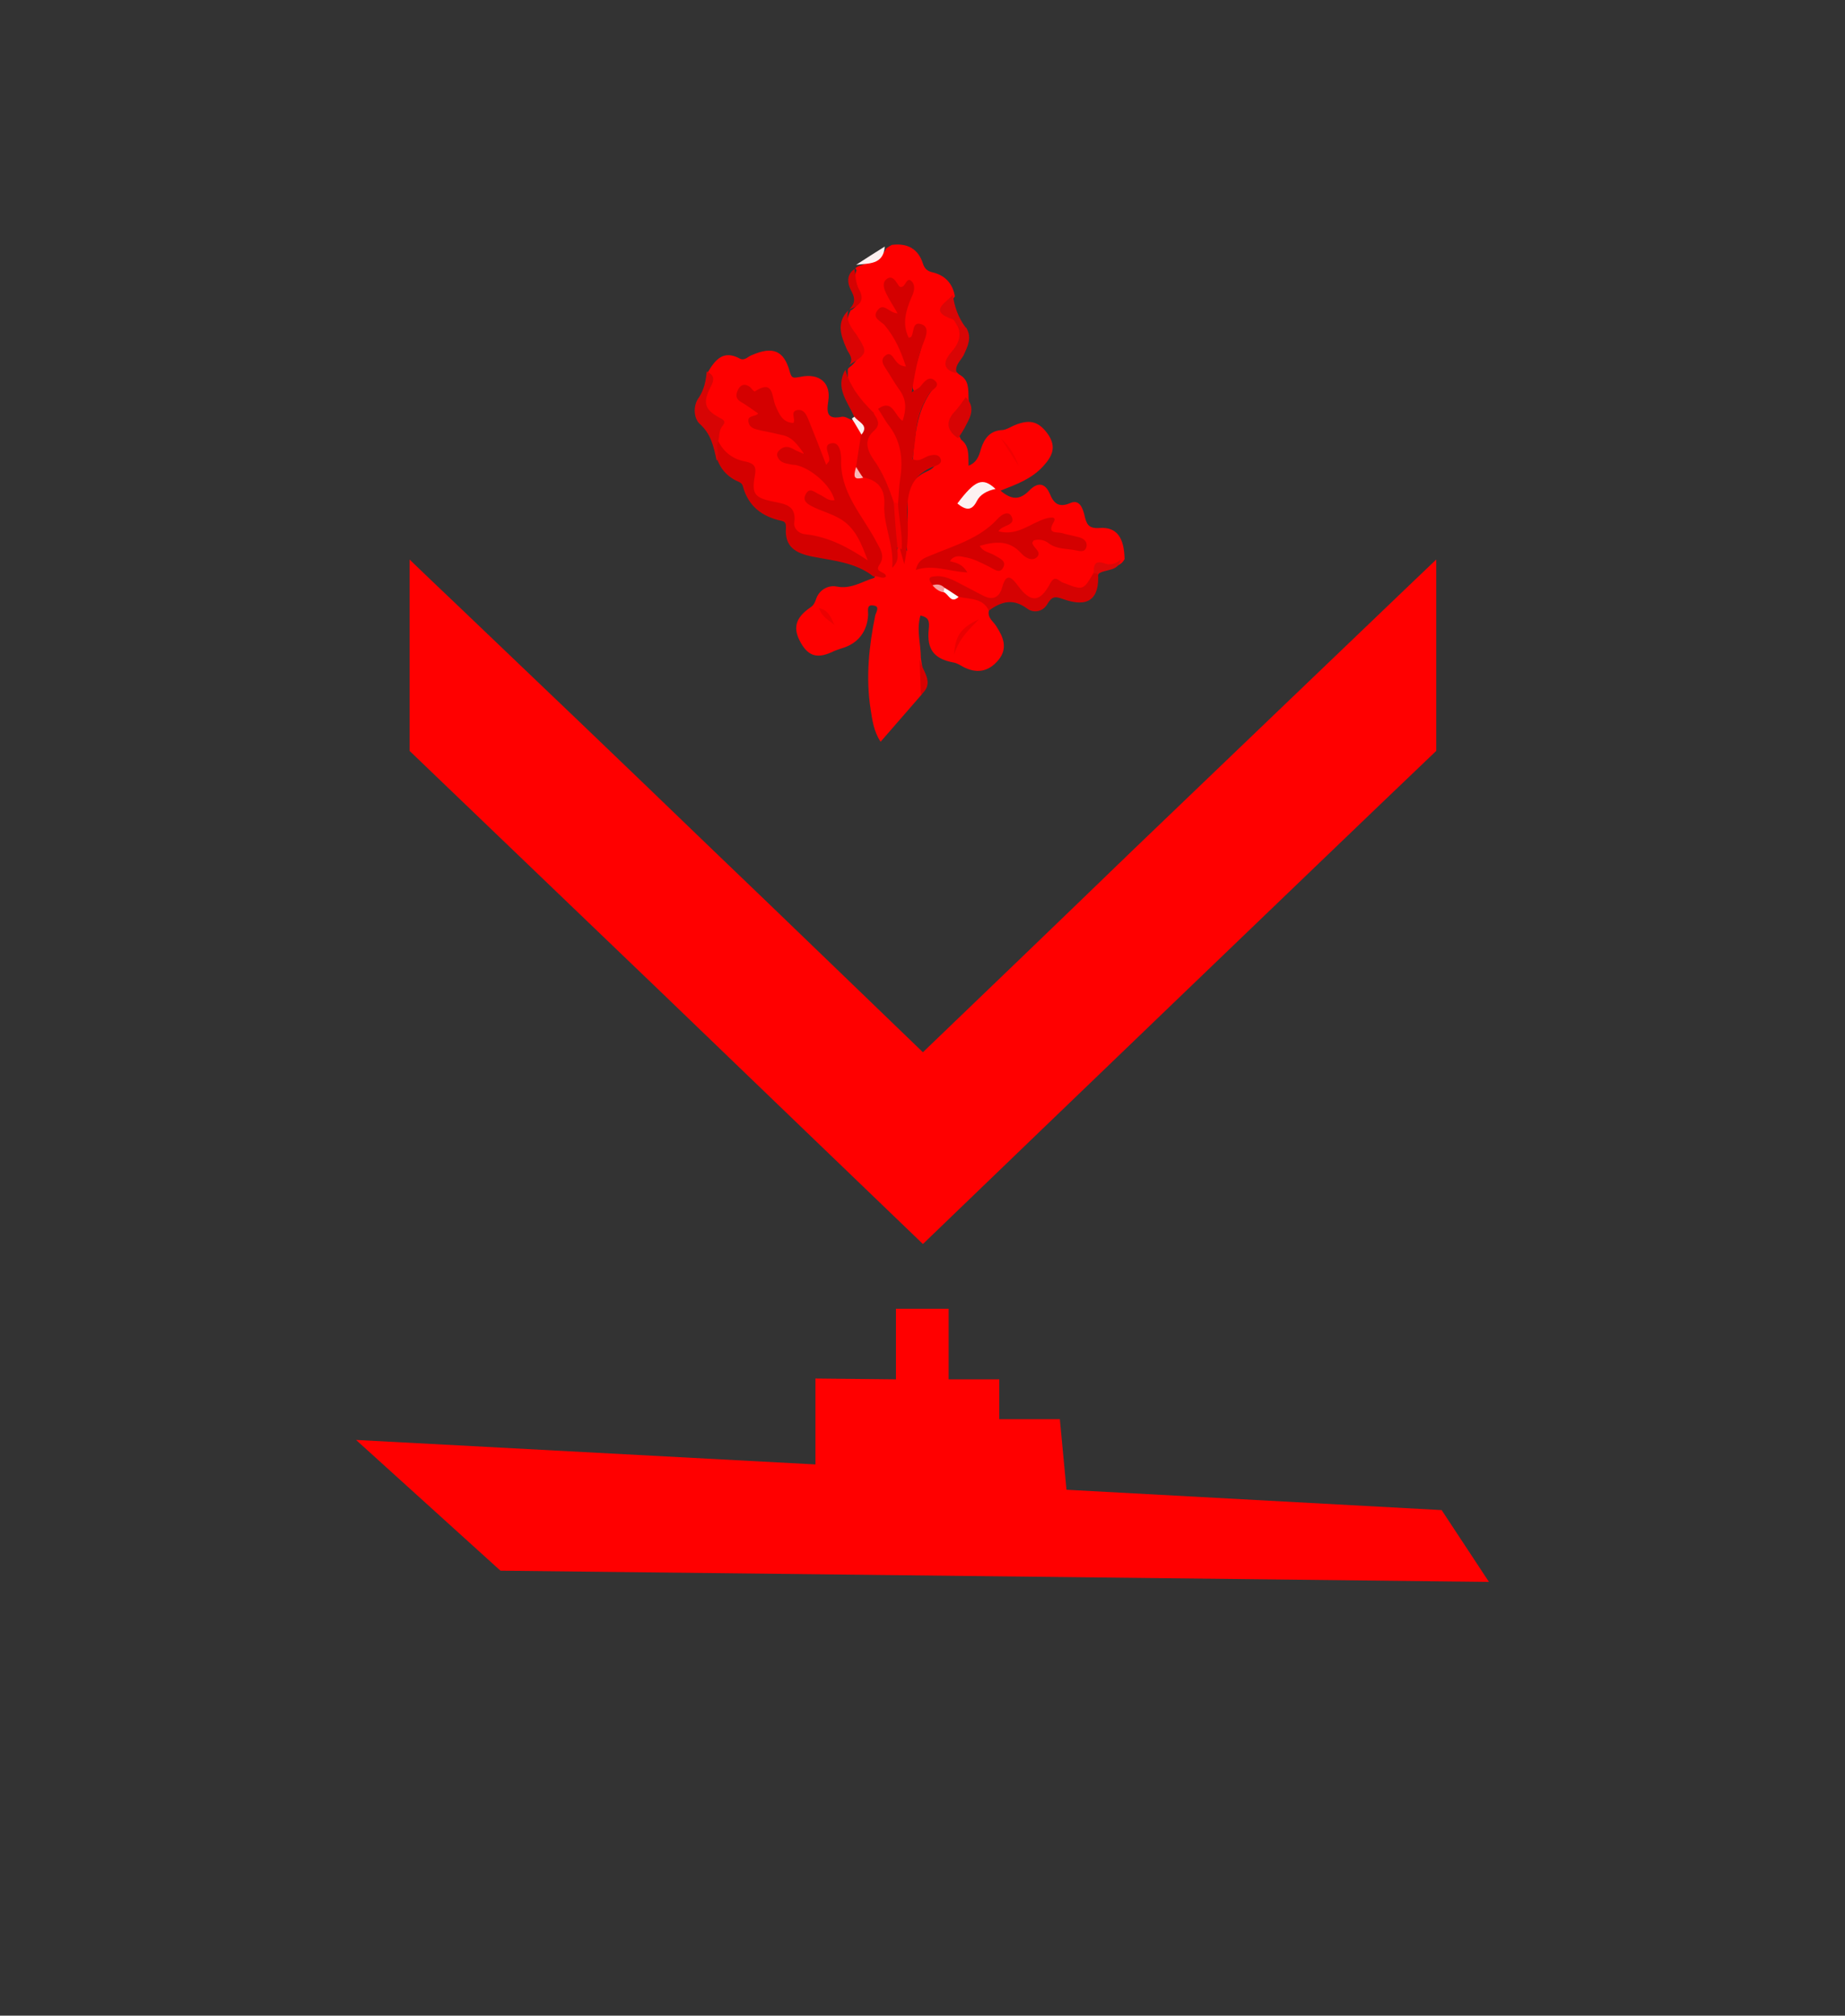 <?xml version="1.0" encoding="utf-8"?>
<!-- Generator: Adobe Illustrator 25.2.3, SVG Export Plug-In . SVG Version: 6.00 Build 0)  -->
<svg version="1.1"
	 id="svg2" inkscape:output_extension="org.inkscape.output.svg.inkscape" sodipodi:modified="true" sodipodi:version="0.32" xmlns:cc="http://creativecommons.org/ns#" xmlns:dc="http://purl.org/dc/elements/1.1/" xmlns:inkscape="http://www.inkscape.org/namespaces/inkscape" xmlns:rdf="http://www.w3.org/1999/02/22-rdf-syntax-ns#" xmlns:sodipodi="http://sodipodi.sourceforge.net/DTD/sodipodi-0.dtd" xmlns:svg="http://www.w3.org/2000/svg"
	 xmlns="http://www.w3.org/2000/svg" xmlns:xlink="http://www.w3.org/1999/xlink" x="0px" y="0px" viewBox="0 0 444.6 485.6"
	 style="enable-background:new 0 0 444.6 485.6;" xml:space="preserve">
<rect x="0" y="0" width="444.6" height="485.6" fill="#333333" stroke="none"/>
<style type="text/css">
	.st0{fill-rule:evenodd;clip-rule:evenodd;fill:#FF0000;}
	.st1{fill:#FE0000;}
	.st2{fill:#FEF0F0;}
	.st3{fill:#D40000;}
	.st4{fill:#D50202;}
	.st5{fill:#D70404;}
	.st6{fill:#DA0404;}
	.st7{fill:#D90505;}
	.st8{fill:#DA0606;}
	.st9{fill:#D90000;}
	.st10{fill:#DC0707;}
	.st11{fill:#FDF1F1;}
	.st12{fill:#FD0000;}
	.st13{fill:#FDF2F2;}
	.st14{fill:#F40000;}
	.st15{fill:#E90000;}
	.st16{fill:#F10000;}
	.st17{fill:#EB0000;}
	.st18{fill:#FEFEFE;}
	.st19{fill:#F9B7B7;}
	.st20{fill:#F79E9E;}
</style>
<sodipodi:namedview  bordercolor="#666666" borderopacity="1.0" gridtolerance="10.0" guidetolerance="10.0" height="500px" id="base" inkscape:current-layer="svg2" inkscape:cx="-161.75047" inkscape:cy="229.79583" inkscape:pageopacity="0.0" inkscape:pageshadow="2" inkscape:window-height="1137" inkscape:window-maximized="1" inkscape:window-width="1920" inkscape:window-x="-8" inkscape:window-y="-8" inkscape:zoom="0.98414634" objecttolerance="10.0" pagecolor="#ffffff" showgrid="false" width="470px">
	</sodipodi:namedview>
<g>
	<path id="path2183-2" inkscape:connector-curvature="0" class="st0" d="M98.7,134.8v46.1c16.8,16.1,38.8,37.2,60.9,58.4
		c23.4,22.5,45.8,44.1,62.8,60.4c17-16.4,39.4-37.9,62.8-60.4c22.1-21.2,44-42.3,60.9-58.4v-46.1c-3.4,3.2-7,6.7-11.1,10.6
		c-16.9,16.2-39.4,37.7-61.9,59.3c-18.4,17.8-35.4,34.1-50.7,48.8c-15.3-14.7-32.2-31.1-50.7-48.8c-22.4-21.6-44.9-43.1-61.9-59.3
		C105.7,141.5,102,138,98.7,134.8z"/>
</g>
<g>
	<path class="st1" d="M238.3,147.1c-0.4,1.8,1.1,2.6,1.8,3.8c1.7,2.6,2.8,5.3,0.5,8.1c-2.5,3-5.4,3.3-8.6,1.6
		c-0.7-0.4-1.5-0.9-2.3-1c-4.6-0.9-6.4-3.1-5.9-8c0.2-1.8,0.1-2.9-2-3.3c-1,3.5,0.1,6.8,0.1,10.2c0.4,3,1.3,5.8,0.3,8.7
		c-3.2,3.7-6.5,7.5-10,11.5c-1.7-2.6-2-5.3-2.4-7.8c-1.2-7.7-0.4-15.2,1.1-22.6c0.2-0.8,1.2-2.2-0.3-2.4c-1.8-0.4-1.4,1.1-1.4,2.2
		c-0.2,4.1-2.5,7-6.4,8.1c-0.6,0.2-1.2,0.4-1.7,0.6c-4,2-6.2,1.4-8.1-1.9c-2-3.5-1.4-6,2.2-8.5c0.8-0.5,1.1-1.1,1.4-1.9
		c0.7-2.4,3-3.6,5-3.2c3.5,0.7,6.1-1.2,9.1-2.1c1-3,1.5-6-0.7-8.8c-3-3.9-4.5-8.7-7.1-12.6c-0.9-1.3-1-2.8-0.9-4.3
		c0.1-1.5,0-3-0.9-4.3c-0.3,0.1-0.4,0.4-0.3,0.6c-0.1,1,0.3,2.5-1.3,2.6c-1.2,0.1-1.8-1.2-2.2-2.3c-0.7-2.6-1.8-5.1-3.1-7.6
		c-0.2-0.6-0.4-1.2-1.1-1.5c-2.2,2.3-3.8,2.2-5.7-0.4c-0.2-0.3-0.5-0.6-0.5-1c-0.7-4.3-3.7-5.1-7.5-4.9c-0.3,1.7,1.1,2.3,2.1,3.1
		c1.1,1,2.6,1.5,1.2,3.5c-0.9,1.3,0.6,1.5,1.5,1.8c2.2,0.7,4.7,0.8,6.8,2.1c0.8,0.5,1.6,1.2,2.2,2c0.5,0.6,0.9,1.3,0.6,2
		c-0.4,0.9-1.3,0.6-2,0.4c-0.8-0.1-1.7-0.7-2.6,0.1c0.6,1.4,2,1.2,3,1.5c3.9,1.2,6.7,3.6,9.2,6.7c0.6,0.8,1.3,1.8,0.7,2.8
		c-0.8,1.2-1.9,0.5-3,0.3c-1-0.3-1.8-1.5-3.2-0.7c1,1.6,2.7,1.8,4.1,2.4c4.9,1.6,7.5,5.5,9.8,9.8c0.6,1.1,1,2.2,0,3.1
		c-1.1,0.9-2.1,0-3-0.6c-3.5-2.5-7.2-4.3-11.6-4.9c-2.2-0.3-4-1.7-4.3-4.1c-0.3-2.4-1.5-3.3-3.8-3.9c-5.3-1.4-5.4-1.5-5.9-7.3
		c-0.2-1.8-1.3-2.2-2.6-2.7c-2.4-1-4.7-2.2-5.7-5c-0.1-1-0.4-2,0.1-2.9c0.9-1.6,0.1-2.3-1.2-3.2c-2.2-1.7-3-4.1-1.4-6.6
		c1.1-1.6,0.6-3,0.1-4.6c1.8-3.1,3.8-5.6,7.8-3.4c1.2,0.6,2-0.6,3-0.9c4.9-2.1,7.6-1.1,9,4c0.5,1.9,1.1,1.5,2.5,1.3
		c4.6-1,7.5,1.4,6.8,5.8c-0.5,3.1-0.1,4.5,3.3,3.8c0.8-0.1,1.6,0.5,2.4,0.8c1.5,0.5,2.2,1.6,2.7,2.9c0.8,2.9-0.2,5.7-0.7,8.5
		c-0.3,1.2-0.2,2.1,1.4,2.2c3.6,0.4,5.2,2.6,5.4,6c0.1,4,1.5,7.7,1.8,11.7c0,0.2,0,0.5,0,0.7c0.3-0.3,0.2-0.8,0.5-1.2
		c0.5-0.3,1-0.1,1.5,0.1c0.4,0.1,0.7,0.7,0.7,0.7c-0.3-3.7,0.3-7.5,0.1-11.2c-0.3-3.8,1.1-6.4,4.6-8c0.7-0.3,1.5-0.7,2.1-1.6
		c0.1-0.3-0.1-0.4-0.5-0.4c-5.4,1.1-5.2,1.1-4.6-4.6c0.5-4.8,1.5-9.4,4.5-13.3c-1.8-0.2-2.8,2.1-4.2,0.9c-1.3-1.2-0.5-2.8-0.3-4.2
		c0.4-3.3,2-6.3,2.3-9.8c-1.6,0.2-1.6,2.5-3.1,1.9c-1.5-0.6-1.2-2.3-1.5-3.7c-0.6-3.1,1.4-5.8,1.7-9.3c-1.8,1.5-3-0.1-4.5-0.5
		c-0.6,1.5,0.2,2.4,0.7,3.3c0.5,1.2,1.9,2.4,0.9,3.7c-0.9,1.2-2.3-0.3-3.7,0.3c2.1,2.4,3.8,5,5,7.8c0.7,1.6,2.1,3.4,0.7,4.8
		c-1.3,1.2-2.4-1-4.4-1.7c0.9,2.7,2.4,4.4,3.5,6.3c1.3,2,1.8,4.1,1.4,6.4c-0.5,2.4-1.4,2.8-3.1,1.1c-1.3-1.2-2.3-2.2-4.1-1.3
		c-0.6,0.2-1.2,0.2-1.8,0c-3.6-2.6-6.2-5.6-6-10.3c-0.1-0.7,0.4-0.9,0.9-1.3c2.4-2.2,2.5-4.7,0.5-7.2c-1.4-1.7-2-3.7-0.8-5.9
		l0.1-0.3l0.2,0c1.7-1.2,2.5-2.6,1.3-4.7c-0.8-1.5-0.7-3.3-0.1-4.9c-0.1-0.2-0.2-0.3-0.3-0.5c0.2-0.1,0.4-0.3,0.6-0.4
		c2.6-1,5.5-1.6,6.9-4.4c0.4-0.3,0.8-0.5,1.3-0.8c3.8-0.5,6.4,1,7.5,4.5c0.4,1.2,1,1.8,2.3,2.1c3,0.7,4.9,2.7,5.4,5.8
		c-2.4,3-0.4,4.9,1.6,6.8c1.5,2.5,1,4.8-0.8,6.9c-1.6,1.8-1.7,3.5,0.2,5.1c2.5,1.3,2.2,3.6,2.3,5.8c0.2,1.2-0.3,2.2-1.1,2.9
		c-2.3,2.2-2.1,4.5-0.7,7c2.1,1.6,1.7,4,1.8,6.3c2-0.8,2.5-2.3,3-4.1c0.8-2.5,2.2-4.4,5.2-4.5c1-0.1,2-0.8,3-1.2
		c3.7-1.5,5.8-0.8,8,2.3c2,3,1,5.2-1.2,7.6c-2.8,3.1-6.5,4.4-10.3,5.9c2.6,2.2,4.6,2.4,7-0.1c1.9-1.9,3.7-1.9,4.9,0.9
		c0.9,2.2,2.1,3.4,4.9,2.2c2.2-1,3,1.2,3.4,2.8c0.5,2.2,0.9,3.4,3.7,3.2c4.1-0.3,5.9,2.3,6,7.5c-0.8,1.5-2.1,1.8-3.6,1.7
		c-1.5-0.1-2.1,0.8-2.7,1.9c-1.5,4.1-2.9,4.8-6.7,3.4c-1.7-0.6-2.7-0.9-4.1,0.8c-2.6,3.2-4.9,3.1-7.8,0c-1.5-1.6-2.3-2.1-3.4,0.2
		c-1,2-2.7,2.2-4.7,1.5c-2.6-0.9-4.7-2.3-7.1-3.3c-1.3-0.5-2.7-2.1-4.2-0.5c0.5,0.8,1.3,1.2,2.1,1.6c1.2,0.7,2.3,1.7,3.9,1.1
		C234.3,143.7,237.7,143.1,238.3,147.1z"/>
	<path class="st2" d="M213.2,59.4c-0.3,4.5-4,4-6.9,4.4C208.6,62.3,210.8,60.9,213.2,59.4z"/>
	<path class="st3" d="M173.1,106.3c1.4,2.8,3.7,4.4,6.6,4.9c2.1,0.5,2.6,1.2,2.2,3.4c-0.8,4.3-0.1,5.3,4.2,6.2
		c3,0.6,5.9,0.9,5.3,5.1c-0.2,1.5,1.2,2.7,2.6,2.8c5.6,0.6,10.3,3.1,15.1,6.3c-1.5-3.9-2.9-7.9-6.8-10.1c-2.1-1.2-4.4-1.8-6.4-2.8
		c-1.2-0.6-2.7-1.4-1.7-3.1c0.9-1.7,2.1-0.4,3.2,0.1c1.2,0.5,2.2,1.7,3.7,1.4c-0.8-3.5-5.7-7.8-9.5-8.5c-0.5,0-1-0.1-1.5-0.2
		c-1.1-0.2-2.2-0.5-2.7-1.7c-0.4-0.8,0.1-1.4,0.7-1.9c1.1-0.8,2-0.6,3.1,0c0.5,0.3,1,0.5,2.6,1.2c-1.8-2.6-3.1-4.2-5.4-4.6
		c-1.7-0.4-3.5-0.8-5.1-1.1c-1.2-0.3-2.6-0.5-2.9-1.9c-0.5-1.9,1.7-1.3,2.3-2.2c-1.5-1-2.8-2-4.2-2.8c-1.5-0.9-1.1-2.1-0.5-3.2
		c0.8-1.2,1.8-1.1,2.8-0.3c0.4,0.4,0.9,1.1,1.1,1c4.6-3,4,1.2,5,3.5c0.8,1.8,1.6,4,4.3,4.1c0.6-1-0.9-2.7,0.9-3.1
		c1.7-0.3,2.3,1.3,2.8,2.5c1.4,3.5,2.8,7,4.2,10.7c0.4-0.6,0.7-0.8,0.7-1c0.3-1.4-1.7-3.8,0.5-4.2c2.2-0.5,2.4,2.8,2.4,3.9
		c-0.3,7.8,4.9,13.2,8.2,19.3c1,2,2.6,3.8,1,6.1c-1.3,1.9,1.6,1.5,1.6,2.8c-0.9,0.8-2-0.4-3,0c-4.3-3.4-9.6-3.8-14.7-4.8
		c-4-0.8-6.8-2.3-6.4-7c0-0.9-0.1-1.4-1-1.6c-4.7-1-8.1-3.5-9.4-8.4c-0.2-0.9-1.3-1.1-2-1.5c-2.1-1.2-3.4-2.8-4.2-5
		C173.1,109.5,171.5,107.8,173.1,106.3z"/>
	<path class="st4" d="M238.3,147.1c-1.5-3.1-4.6-2.7-7.2-3.3c-1.5,0.1-2.3-1-3.4-1.6c-1-0.6-2-0.9-3-1.3c-1.8-2.2,0.2-2,1.4-2.1
		c2.3,0.1,4.3,1.3,6.2,2.3c1.6,0.8,3,1.6,4.6,2.4c2.3,1.2,3.9,0.5,4.6-2c1-3.7,2.3-2.4,3.8-0.4c3.1,4.2,5.3,4.1,7.8-0.6
		c1.1-2.1,2.1-0.5,2.9-0.2c5.1,2,5,2,7.6-2.4c0.5-0.5,0.8-0.4,1,0.2c0.4,6.3-2.4,8.4-8.5,6.2c-1.9-0.7-2.6-0.6-3.7,1.2
		c-1.1,1.9-3.3,2.3-4.9,1.1C244.1,144.1,241.3,144.9,238.3,147.1z"/>
	<path class="st4" d="M216.2,132c0,1.4,0.7,2.9-1.2,4.8c0.5-5.7-2.2-10.2-1.9-15.3c0.2-3.7-1.5-5.8-5.1-6.5
		c-1.3-0.5-1.6-1.4-1.7-2.6c0.4-2.6,0.8-5.2,1.2-7.8c0.5-1.8-1.2-2.8-1.7-4.3c-1.6-3.6-4.6-6.9-2.1-11.2c1.2,4.1,3.7,7.3,6.7,10.2
		c2.3,1,2.3,2.8,1.2,4.6c-1.7,2.6-1.1,4.9,0.4,7.2c1.9,2.8,3.3,5.9,3.9,9.1C216.2,124.2,218.2,128,216.2,132z"/>
	<path class="st5" d="M173.1,106.3c-0.7,1.5,0.5,3.2-0.4,4.7c-0.7-3.3-1.3-6.4-4.1-8.9c-1.5-1.4-1.6-4.5-0.2-6.3
		c1.3-2,1.7-4,1.9-6.3c1.9,0.9,1.9,2,0.9,3.8c-1.9,3.8-1.4,5.4,2.3,7.4c1,0.5,1.4,0.9,0.7,1.8C173.2,103.6,173.4,105,173.1,106.3z"
		/>
	<path class="st6" d="M204.4,74.8c-0.6,2.3,0.6,4,1.9,5.7c2.9,4.5,2.8,4.6-1.6,7.4c1.1-1.6-0.2-2.7-0.7-3.9
		C202.6,80.8,201.5,77.7,204.4,74.8z"/>
	<path class="st5" d="M230.9,105.6c-3-2-3-4.3-0.6-6.7c0.9-1,1.6-2.1,2.4-3.2c2.2,2.1,1.4,4.4,0.2,6.5
		C232.4,103.3,231.6,104.5,230.9,105.6z"/>
	<path class="st7" d="M230.5,89.9c-3.4-0.8-3.2-2.8-1.4-4.9c1.7-1.9,2.8-4,1.6-6.6c1-1.1,1.3,0.4,2.1,0.5c1.5,2.4,0.4,4.5-0.6,6.7
		C231.5,86.9,230,88,230.5,89.9z"/>
	<path class="st8" d="M232.7,78.9c-0.7-0.2-1.4-0.3-2.1-0.5c-0.3-0.5-0.6-1.3-1.1-1.5c-5.9-2-1.5-3.9,0.1-5.9
		C230,73.9,230.9,76.5,232.7,78.9z"/>
	<path class="st4" d="M205.9,64.8c0.3,1.6,0.3,3.4,1,4.7c1.6,2.8,0.4,4.1-2.2,5c1.2-1.3,1.5-2.3,0.6-4.1
		C204.3,68.6,203.7,66.4,205.9,64.8z"/>
	<path class="st9" d="M221.9,167.4c-0.1-2.9-0.2-5.8-0.3-8.7C222.1,161.6,225.5,164.4,221.9,167.4z"/>
	<path class="st10" d="M264.6,138.3c-0.3-0.1-0.7-0.2-1-0.2c-0.1-1.8,0.1-3.2,2.5-2.4c1.5,0.6,2.8,0.1,4-0.9
		C269.5,137.8,266.3,137,264.6,138.3z"/>
	<path class="st11" d="M205.9,100.4c0.9,1.3,3.6,2,1.7,4.3c-0.8-1.3-1.5-2.6-2.3-3.8C205.4,100.7,205.6,100.6,205.9,100.4z"/>
	<path class="st3" d="M211.6,98.5c3.5-2.5,3.9,1.6,5.9,2.9c0.9-2.7,1-5-0.7-7.4c-1.3-1.8-2.4-3.8-3.6-5.6c-0.6-0.9-0.9-1.9,0.1-2.7
		c1.2-1,1.8,0.2,2.3,0.9c0.6,0.8,1.2,1.6,2.7,1.7c-1.2-3.7-2.6-6.9-5-9.8c-0.8-1.1-3.4-1.8-1.8-3.8c1.5-1.9,2.7,0.7,4.8,0.8
		c-1-1.8-2-3.2-2.8-4.9c-0.5-1.1-1-2.5,0.2-3.4c1.2-0.9,2,0.3,2.6,1.2c0.3,0.5,0.6,1.1,1.4,0.5c0.6-0.5,1-2.3,2.1-1
		c0.8,0.9,0.5,2.4-0.1,3.6c-1.4,3.3-2.4,6.5-0.7,9.9c0.3-0.2,0.5-0.1,0.6-0.3c0.7-1.1,0.2-3.7,2.4-3c2,0.6,1.2,2.8,0.6,4.3
		c-1.5,3.7-2.1,7.4-2.9,12.1c1.3-0.8,1.7-1,2-1.3c1-1.2,2.1-2.8,3.6-1.5c1.5,1.4-0.8,2.1-1.4,3.2c-1.9,2.9-2.9,6-3.2,9.4
		c-0.2,2.1-0.5,4.2-0.8,6.3c1.8,0.9,2.9-0.7,4.4-0.9c0.8-0.2,1.9-0.2,2.3,0.7c0.6,1.1-0.5,1.6-1.3,1.9c-6.3,2.2-6.9,7.2-6.6,12.8
		c0.2,3.5,0,7.2-0.8,10.8c-0.4-1.3-0.7-2.6-1.1-3.9c-0.8-3.8-0.8-7.6-1.4-11.3c-0.2-2.1-0.3-4.2,0.1-6.4c0.9-4.2,0-8-2.6-11.6
		C212.4,101.7,211.4,100.3,211.6,98.5z"/>
	<path class="st3" d="M240.6,128c4.7,1.2,7.7-2,11.5-3.1c1.1-0.3,2.6-0.5,1.8,0.9c-1.7,2.9,0.7,2.3,1.9,2.6c1.3,0.4,2.6,0.6,4.1,1
		c1.2,0.3,2.2,1,1.9,2.4c-0.4,1.3-1.5,1-2.5,0.8c-2.2-0.5-4.7-0.2-6.7-1.8c-0.9-0.7-2.3-1-3.5-0.6c-0.1,0.2-0.4,0.5-0.3,0.7
		c0.3,1.2,2.4,2.1,1,3.4c-1.2,1-2.8,0-3.7-1c-2.9-3.2-6.2-2.9-10-1.8c0.8,1.5,2.5,1.6,3.6,2.3c1.1,0.7,3,1.3,2,3
		c-0.8,1.5-2.2,0.3-3.2-0.2c-2-1-4-2.1-6.2-2.4c-1.2-0.3-2.5-0.4-3.4,1c1.4,0.4,2.9,0.5,4.2,2.7c-4.4-0.2-8.3-2-12.4-0.6
		c0.5-2.4,2.1-2.9,3.6-3.5c5.7-2.4,11.7-4,16.1-8.8c0.8-0.9,2.6-2.2,3.4-0.5C244.8,126.7,241.5,126.4,240.6,128z"/>
	<path class="st12" d="M211.6,98.5c0.8,1.2,1.4,2.3,2.2,3.5c3.3,4,3.9,8.5,3.1,13.5c-0.3,1.9-0.3,3.9-0.5,5.9
		c-0.5,0.5-0.8,0.5-1-0.3c-1.2-3.6-2.6-7.2-4.9-10.4c-1.6-2.3-2.4-4.8,0.2-7c1.7-1.6,0.6-2.8-0.2-4.2
		C210.8,99,211.1,98.8,211.6,98.5z"/>
	<path class="st13" d="M230.7,121.3c4.3-5.7,6.1-6.4,9.2-3.5c-2,0.4-3.7,1.3-4.5,2.9C234.2,123.1,232.8,123,230.7,121.3z"/>
	<path class="st14" d="M215.4,121c0.3,0.1,0.7,0.2,1,0.3c0.2,3.7,1.1,7.3,0.9,11c-0.3-0.1-0.7-0.2-1-0.2
		C215.9,128.4,215.6,124.7,215.4,121z"/>
	<path class="st15" d="M235.9,149.2c-2.2,2.3-4.6,4.3-6,8.5C230.2,153.1,231.6,151.2,235.9,149.2z"/>
	<path class="st16" d="M245.5,112.3c-1.5-2.3-2.9-4.5-4.3-6.7C243.2,107.4,244.6,109.7,245.5,112.3z"/>
	<path class="st17" d="M201.1,150.6c-1.3-1.2-3.1-1.9-3.7-4.1C199.7,147,200.3,148.9,201.1,150.6z"/>
	<path class="st18" d="M227.6,141.6c1.2,0.7,2.3,1.5,3.4,2.2c-1.9,1.8-2.4-0.8-3.7-1.2C226.8,142.1,226.9,141.8,227.6,141.6z"/>
	<path class="st19" d="M206.3,112.5c0.5,0.8,1.1,1.8,1.7,2.6C205.9,115.6,205.5,115.1,206.3,112.5z"/>
	<path class="st20" d="M227.6,141.6c-0.1,0.4-0.2,0.7-0.2,1.1c-1.2-0.2-2-0.9-2.7-1.7C225.7,140.7,226.7,140.7,227.6,141.6z"/>
</g>
<polygon class="st0" points="215.9,332.3 215.9,315.3 228.6,315.3 228.6,332.3 240.8,332.3 240.8,341.9 255.4,341.9 257,358.9 
	347.4,363.8 358.8,381.1 120.6,378.4 85.8,346.9 196.5,352.8 196.5,332.1 "/>
</svg>
